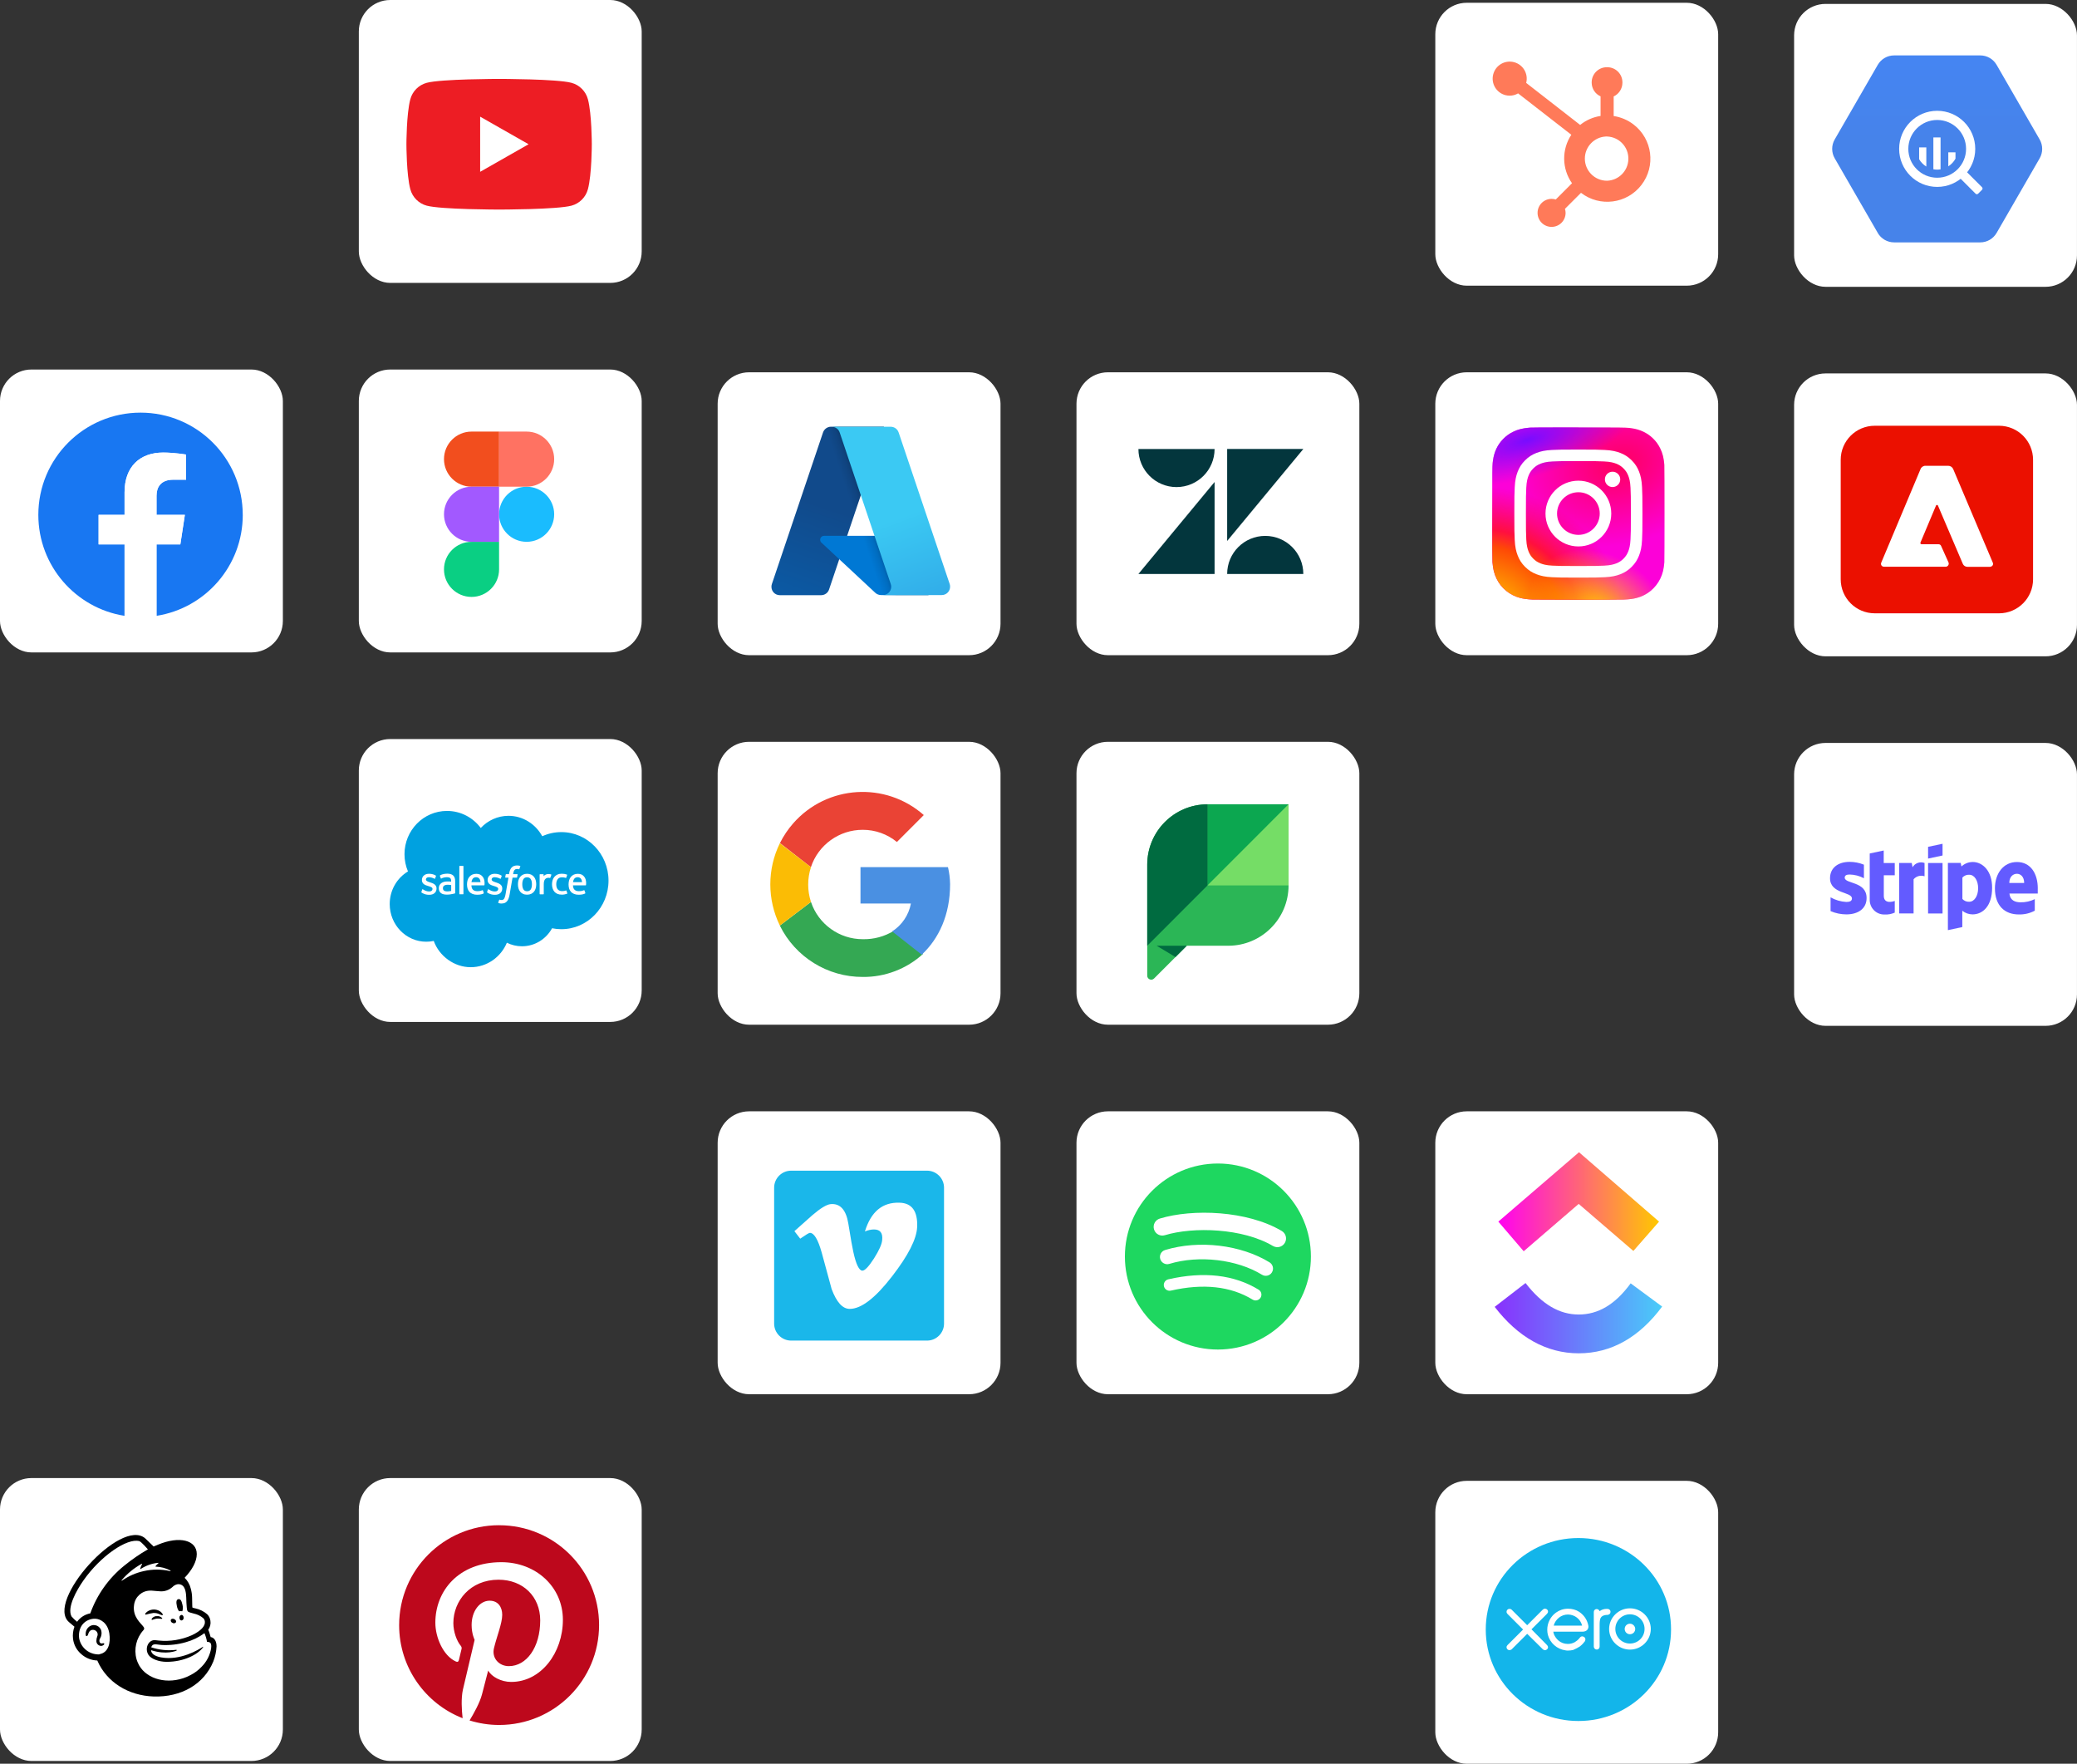 <?xml version="1.0" encoding="UTF-8"?>
<svg xmlns="http://www.w3.org/2000/svg" xmlns:xlink="http://www.w3.org/1999/xlink" id="Layer_2" viewBox="0 0 733.61 622.89">
  <rect x="0" y="0" width="733.61" height="622.89" fill="#333333" stroke="none"/>
  <defs>
    <style>
      .cls-1 {
        fill: #1877f2;
      }

      .cls-2 {
        fill: #ea4335;
      }

      .cls-3 {
        fill: #ed1d24;
      }

      .cls-4 {
        fill: #13b5ea;
      }

      .cls-5 {
        fill: url(#linear-gradient-2);
      }

      .cls-6 {
        fill: #1ab7ea;
      }

      .cls-7 {
        isolation: isolate;
        opacity: .07;
      }

      .cls-8 {
        fill: #4a90e2;
      }

      .cls-9, .cls-10 {
        fill: #635bff;
      }

      .cls-11 {
        fill: #fff;
      }

      .cls-12 {
        fill: #ff7262;
      }

      .cls-10, .cls-13, .cls-14, .cls-15, .cls-16, .cls-17, .cls-18 {
        fill-rule: evenodd;
      }

      .cls-13 {
        fill: #006b40;
      }

      .cls-19, .cls-20 {
        fill: none;
      }

      .cls-21 {
        fill: url(#linear-gradient-4);
      }

      .cls-22 {
        fill: #eb1000;
      }

      .cls-23 {
        fill: #a259ff;
      }

      .cls-24 {
        fill: url(#radial-gradient);
      }

      .cls-25 {
        fill: url(#radial-gradient-3);
      }

      .cls-26 {
        fill: #34a853;
      }

      .cls-27 {
        fill: url(#linear-gradient-3);
      }

      .cls-14 {
        fill: #0ca750;
      }

      .cls-15 {
        fill: url(#linear-gradient-5);
      }

      .cls-28 {
        fill: #1abcfe;
      }

      .cls-20 {
        clip-path: url(#clippath-2);
      }

      .cls-29 {
        clip-path: url(#clippath-3);
      }

      .cls-30 {
        fill: url(#radial-gradient-2);
      }

      .cls-31 {
        fill: url(#radial-gradient-4);
      }

      .cls-32 {
        fill: #03363d;
      }

      .cls-16 {
        fill: #75dd66;
      }

      .cls-17 {
        fill: url(#linear-gradient-6);
      }

      .cls-33 {
        fill: #0078d4;
      }

      .cls-34 {
        fill: #00a1e0;
      }

      .cls-35 {
        fill: #ff7a59;
      }

      .cls-36 {
        fill: #f24e1e;
      }

      .cls-37 {
        fill: url(#linear-gradient);
      }

      .cls-38 {
        fill: #1ed760;
      }

      .cls-39 {
        fill: #fbbc05;
      }

      .cls-40 {
        fill: #0acf83;
      }

      .cls-18 {
        fill: #2bb656;
      }

      .cls-41 {
        clip-path: url(#clippath);
      }

      .cls-42 {
        fill: #bd081c;
      }
    </style>
    <clipPath id="clippath">
      <rect class="cls-19" x="137.65" y="275.35" width="77.26" height="77.26"></rect>
    </clipPath>
    <linearGradient id="linear-gradient" x1="-4357.06" y1="12143.09" x2="-4369.47" y2="12106.41" gradientTransform="translate(7108.24 19128.7) scale(1.56 -1.56)" gradientUnits="userSpaceOnUse">
      <stop offset="0" stop-color="#114a8b"></stop>
      <stop offset="1" stop-color="#0765b6"></stop>
    </linearGradient>
    <linearGradient id="linear-gradient-2" x1="-4353.18" y1="12126" x2="-4356.05" y2="12125.03" gradientTransform="translate(7108.24 19128.7) scale(1.56 -1.56)" gradientUnits="userSpaceOnUse">
      <stop offset="0" stop-color="#000" stop-opacity=".3"></stop>
      <stop offset=".07" stop-color="#000" stop-opacity=".2"></stop>
      <stop offset=".32" stop-color="#000" stop-opacity=".1"></stop>
      <stop offset=".62" stop-color="#000" stop-opacity=".05"></stop>
      <stop offset="1" stop-color="#000" stop-opacity="0"></stop>
    </linearGradient>
    <linearGradient id="linear-gradient-3" x1="-4354.67" y1="12144.2" x2="-4341.04" y2="12107.88" gradientTransform="translate(7108.24 19128.7) scale(1.56 -1.56)" gradientUnits="userSpaceOnUse">
      <stop offset="0" stop-color="#3bc9f3"></stop>
      <stop offset="1" stop-color="#2892df"></stop>
    </linearGradient>
    <linearGradient id="linear-gradient-4" x1="-2270.15" y1="7998.45" x2="-2270.15" y2="7994.99" gradientTransform="translate(43919.99 152352.79) scale(19.05 -19.05)" gradientUnits="userSpaceOnUse">
      <stop offset="0" stop-color="#4387fd"></stop>
      <stop offset="1" stop-color="#4683ea"></stop>
    </linearGradient>
    <clipPath id="clippath-2">
      <polygon class="cls-19" points="647.71 16.06 648.29 16.06 647.71 16.64 647.71 16.06"></polygon>
    </clipPath>
    <clipPath id="clippath-3">
      <polygon class="cls-20" points="646.55 14.9 645.98 14.9 646.55 14.32 646.55 14.9"></polygon>
    </clipPath>
    <radialGradient id="radial-gradient" cx="-1972.49" cy="6036.19" fx="-1972.49" fy="6036.19" r="3.19" gradientTransform="translate(-36991.22 -44369.61) rotate(164.25) scale(12.2 -8.79)" gradientUnits="userSpaceOnUse">
      <stop offset="0" stop-color="#ff005f"></stop>
      <stop offset="1" stop-color="#fc01d8"></stop>
    </radialGradient>
    <radialGradient id="radial-gradient-2" cx="-1482.88" cy="7136" fx="-1482.88" fy="7136" r="3.19" gradientTransform="translate(115982.78 -22393.4) rotate(-90) scale(15.25 -16.18)" gradientUnits="userSpaceOnUse">
      <stop offset="0" stop-color="#fc0"></stop>
      <stop offset=".12" stop-color="#fc0"></stop>
      <stop offset=".57" stop-color="#fe4a05"></stop>
      <stop offset=".69" stop-color="#ff0f3f"></stop>
      <stop offset="1" stop-color="#fe0657" stop-opacity="0"></stop>
    </radialGradient>
    <radialGradient id="radial-gradient-3" cx="-805.8" cy="7904.68" fx="-805.8" fy="7904.68" r="3.95" gradientTransform="translate(47810.22 22903.3) rotate(-59.87) scale(5.08 -6.61)" gradientUnits="userSpaceOnUse">
      <stop offset="0" stop-color="#fc0"></stop>
      <stop offset="1" stop-color="#fc0" stop-opacity="0"></stop>
    </radialGradient>
    <radialGradient id="radial-gradient-4" cx="-2089.76" cy="5170.54" fx="-2089.76" fy="5170.54" r="4.08" gradientTransform="translate(-22908.17 -10483.58) rotate(164.27) scale(9.42 -3.21)" gradientUnits="userSpaceOnUse">
      <stop offset="0" stop-color="#780cff"></stop>
      <stop offset="1" stop-color="#820bff" stop-opacity="0"></stop>
    </radialGradient>
    <linearGradient id="linear-gradient-5" x1="-3772.41" y1="433.14" x2="-3713.27" y2="433.14" gradientTransform="translate(4300.34 32.4)" gradientUnits="userSpaceOnUse">
      <stop offset="0" stop-color="#8930fd"></stop>
      <stop offset="1" stop-color="#49ccf9"></stop>
    </linearGradient>
    <linearGradient id="linear-gradient-6" x1="-3771.12" y1="392.01" x2="-3714.35" y2="392.01" gradientTransform="translate(4300.34 32.4)" gradientUnits="userSpaceOnUse">
      <stop offset="0" stop-color="#ff02f0"></stop>
      <stop offset="1" stop-color="#ffc800"></stop>
    </linearGradient>
  </defs>
  <g id="Layer_1-2" data-name="Layer_1">
    <g id="Layer_2-2" data-name="Layer_2">
      <g id="Redshift">
        <rect class="cls-11" y="522" width="99.91" height="99.91" rx="11.1" ry="11.1"></rect>
        <g id="layer1">
          <g id="g46">
            <g id="g44">
              <g id="g42">
                <path id="path28" d="M63.22,569.03c.39-.05.79-.05,1.18,0,.23-.72.25-1.49.06-2.23-.3-1.37-.67-2.18-1.45-2.04s-.83,1.1-.53,2.47c.11.65.37,1.26.75,1.79Z"></path>
                <path id="path30" d="M56.39,570.11c.56.24.91.41,1.05.27s.05-.27-.08-.48c-.37-.53-.89-.94-1.48-1.18-1.29-.52-2.75-.35-3.89.46-.38.27-.75.67-.7.88s.09.14.22.17c.87-.25,1.76-.45,2.66-.59.77-.03,1.54.13,2.23.48Z"></path>
                <path id="path32" d="M55.28,570.75c-.52.03-1.01.24-1.39.59-.19.13-.31.34-.35.56,0,.08,0,.11.05.13.04.04.09.06.14.06.18-.03.36-.09.53-.17.76-.29,1.58-.37,2.38-.24.38.05.54.05.62,0s0-.11,0-.25c-.51-.54-1.25-.78-1.98-.64v-.05Z"></path>
                <path id="path34" d="M60.92,573.13c.4.28.95.18,1.24-.21.19-.38-.09-.86-.59-1.1s-1.05-.17-1.24.21c-.12.47.14.95.59,1.1Z"></path>
                <path id="path36" d="M64.13,570.32c-.47.08-.81.51-.75.99,0,.56.33.99.73.99.47-.08.81-.51.75-.99,0-.53-.33-.99-.73-.99Z"></path>
                <path id="path38" d="M36.76,580.41c-.11-.14-.27-.08-.44-.06-.12.04-.25.06-.38.06-.28,0-.54-.13-.69-.36-.2-.38-.2-.83,0-1.21.03-.07.06-.14.1-.21.58-.95.68-2.11.28-3.15-.41-.84-1.2-1.42-2.13-1.55-.87-.11-1.73.2-2.33.83-.72.75-1.04,1.8-.86,2.82.03.12.12.22.25.24.16,0,.38-.08.5-.48.01-.05.03-.09.06-.13.08-.31.21-.61.38-.89.22-.36.58-.61.99-.69.43-.08.88,0,1.26.24.66.42.93,1.26.62,1.98-.22.54-.33,1.12-.33,1.71,0,.89.68,1.63,1.57,1.71.49.03.97-.21,1.24-.62,0-.09-.04-.18-.11-.24h.02Z"></path>
                <path id="path40" d="M74.42,578.19c0-.09-.19-.67-.41-1.4-.12-.41-.27-.82-.46-1.21.67-.92.95-2.06.77-3.19-.11-.87-.51-1.67-1.13-2.29-1.19-1.03-2.63-1.74-4.16-2.07-.24,0-.99-.27-1.07-.3s-.06-2.49-.11-3.54c-.02-1.05-.18-2.1-.46-3.12-.35-1.46-1.11-2.8-2.18-3.86,2.63-2.74,4.29-5.75,4.29-8.35,0-4.95-6.11-6.5-13.66-3.35l-1.58.66-2.97-2.87c-8.6-7.47-35.43,22.36-26.88,29.61l1.88,1.58c-.5,1.36-.67,2.82-.5,4.26.25,2.1,1.28,4.03,2.88,5.4,1.57,1.41,3.58,2.21,5.69,2.28,3.34,7.71,11,12.42,19.93,12.71,9.62.29,17.67-4.21,21.04-12.33.67-1.72,1.07-3.54,1.16-5.39,0-2.3-1.26-3.24-2.09-3.24h0ZM35.15,584.25c-.3.04-.59.04-.89,0-3.2-.23-5.82-2.63-6.33-5.8-.35-3.4,1.39-6.06,4.51-6.68.42-.09.86-.12,1.29-.09,1.75.11,4.29,1.42,4.89,5.21.51,3.35-.33,6.76-3.46,7.3v.05ZM31.9,569.78c-1.88.35-3.55,1.41-4.67,2.97-.72-.56-1.39-1.2-1.98-1.9-1.64-3.15,1.82-9.29,4.24-12.72,6-8.57,15.37-15.04,19.72-13.85.69.19,3.03,2.9,3.03,2.9-2.94,1.69-5.74,3.62-8.37,5.77-5.46,4.4-9.61,10.23-11.98,16.84ZM62.32,582.97c.06-.04.09-.1.1-.17,0-.08-.06-.14-.14-.14-.02,0-.03,0-.05,0-2.97.36-5.98.05-8.82-.89.46-1.53,1.71-.99,3.59-.83,2.93.16,5.86-.17,8.68-.99,2.36-.65,4.57-1.72,6.54-3.18.42.99.73,2.03.91,3.1.32-.05.65,0,.94.16.41.24.69.77.5,2.12-.42,2.45-1.59,4.71-3.34,6.47-1.13,1.22-2.47,2.22-3.96,2.97-.83.45-1.69.82-2.58,1.11-6.79,2.23-13.77-.22-16-5.48-.18-.4-.33-.81-.46-1.24-1.01-3.59-.1-7.45,2.39-10.22h0c.18-.16.3-.38.32-.62-.02-.21-.1-.42-.24-.58-.89-1.3-3.96-3.49-3.35-7.74.35-2.85,2.74-5.01,5.61-5.07h.61c1.08.05,1.98.22,2.9.24,1.61.14,3.2-.4,4.4-1.47.46-.49,1.04-.83,1.69-.99.21-.05.43-.07.64-.06.38.03.75.14,1.08.35,1.26.84,1.44,2.9,1.5,4.38,0,.85.13,2.97.19,3.51.08,1.37.43,1.55,1.15,1.77.44.15.89.28,1.35.38,1.22.25,2.36.81,3.31,1.61.32.31.53.73.58,1.18.19,1.44-1.13,3.22-4.61,4.86-3.66,1.62-7.67,2.27-11.65,1.88l-1.13-.13c-2.55-.36-4.03,2.97-2.49,5.23.99,1.44,3.68,2.41,6.39,2.41,6.19,0,10.95-2.63,12.72-4.95l.13-.21c.08-.14,0-.22-.08-.14-1.44.99-7.91,4.95-14.74,3.73-.54-.09-1.07-.23-1.58-.43-.61-.25-1.88-.81-1.98-2.12,5.5,1.78,8.97.18,8.97.18ZM42.96,558.08c1.99-2.35,4.39-4.31,7.08-5.8.08-.05.16.06.13.14-.28.51-.51,1.05-.66,1.61,0,.08.08.16.13.1,1.87-1.22,4.01-1.98,6.23-2.2.11,0,.13.11.05.19-.37.29-.7.62-.99.99-.03.05-.02.12.03.15.01,0,.03.02.05.02,1.81.06,3.59.53,5.2,1.37.11,0,0,.24-.08.22-3.1-.72-6.32-.72-9.42,0-2.74.61-5.33,1.75-7.63,3.36-.08.07-.19-.04-.13-.15Z"></path>
              </g>
            </g>
          </g>
        </g>
      </g>
    </g>
    <g id="Layer_2-3" data-name="Layer_2">
      <g id="Redshift-2" data-name="Redshift">
        <rect class="cls-11" x="506.96" y="522.98" width="99.91" height="99.91" rx="11.1" ry="11.1"></rect>
      </g>
    </g>
    <g id="Layer_2-4" data-name="Layer_2">
      <g id="Redshift-3" data-name="Redshift">
        <rect class="cls-11" x="126.74" y="522" width="99.91" height="99.91" rx="11.1" ry="11.1"></rect>
      </g>
    </g>
    <g id="Layer_2-5" data-name="Layer_2">
      <g id="Redshift-4" data-name="Redshift">
        <rect class="cls-11" x="253.48" y="392.48" width="99.91" height="99.91" rx="11.1" ry="11.1"></rect>
      </g>
    </g>
    <g id="Layer_2-6" data-name="Layer_2">
      <g id="Redshift-5" data-name="Redshift">
        <rect class="cls-11" x="380.22" y="392.48" width="99.91" height="99.91" rx="11.1" ry="11.1"></rect>
      </g>
    </g>
    <g id="Layer_2-7" data-name="Layer_2">
      <g id="Redshift-6" data-name="Redshift">
        <rect class="cls-11" x="506.96" y="392.48" width="99.91" height="99.91" rx="11.1" ry="11.1"></rect>
      </g>
    </g>
    <g id="Layer_2-8" data-name="Layer_2">
      <g id="Redshift-7" data-name="Redshift">
        <rect class="cls-11" x="253.48" y="261.98" width="99.91" height="99.91" rx="11.1" ry="11.1"></rect>
        <path class="cls-2" d="M286.41,306.27c2.61-7.9,10-13.22,18.32-13.21,4.4-.01,8.66,1.51,12.06,4.3l9.5-9.51c-13.52-11.93-34.15-10.64-46.08,2.87-1.87,2.12-3.46,4.48-4.73,7.02l10.93,8.52Z"></path>
        <path class="cls-26" d="M315.73,328.72c-3.3,2.03-7.12,3.06-11,2.97-8.29.01-15.66-5.29-18.29-13.16l-11,8.35c5.5,11.14,16.87,18.18,29.29,18.14,7.89.08,15.51-2.84,21.33-8.17l-10.33-8.13Z"></path>
        <path class="cls-8" d="M325.56,337.16c6.06-5.65,10.02-14.09,10.02-24.89-.03-2.03-.28-4.06-.75-6.03h-30.9v12.86h17.81c-.76,4.05-3.16,7.62-6.63,9.84l10.46,8.22Z"></path>
        <path class="cls-39" d="M286.44,318.53c-1.31-3.98-1.31-8.28,0-12.26l-10.99-8.48c-4.49,9.17-4.49,19.91,0,29.08l10.99-8.35Z"></path>
      </g>
    </g>
    <g id="Layer_2-9" data-name="Layer_2">
      <g id="Redshift-8" data-name="Redshift">
        <rect class="cls-11" x="633.69" y="262.38" width="99.91" height="99.91" rx="11.1" ry="11.1"></rect>
        <g id="stripe">
          <path class="cls-10" d="M719.76,313.76c0-5.21-2.52-9.33-7.35-9.33s-7.79,4.12-7.79,9.29c0,6.13,3.46,9.23,8.43,9.23,1.97.05,3.91-.4,5.65-1.33v-4.08c-1.55.76-3.27,1.15-5,1.12-1.98,0-3.73-.69-3.96-3.1h10.01v-1.81ZM709.7,311.84c0-2.29,1.4-3.25,2.68-3.25s2.57.99,2.57,3.25h-5.25Z"></path>
          <path class="cls-10" d="M696.76,304.43c-1.47,0-2.89.57-3.96,1.58l-.27-1.26h-4.52v23.74l5.09-1.08v-5.77c1.02.83,2.3,1.28,3.61,1.29,3.64,0,6.92-2.97,6.92-9.4.04-5.9-3.32-9.11-6.88-9.11ZM695.53,318.47c-.91.05-1.79-.32-2.4-.99v-7.56c.62-.68,1.51-1.04,2.42-.99,1.86,0,3.14,2.08,3.14,4.75s-1.28,4.79-3.16,4.79Z"></path>
          <polygon class="cls-10" points="681.01 303.22 686.12 302.13 686.12 297.99 681.01 299.07 681.01 303.22"></polygon>
          <rect class="cls-9" x="681.01" y="304.78" width="5.11" height="17.83"></rect>
          <path class="cls-10" d="M675.53,306.28l-.29-1.5h-4.44v17.81h5.09v-12.06c.95-1.11,2.48-1.53,3.87-1.06v-4.69c-1.59-.61-3.39.03-4.23,1.5Z"></path>
          <path class="cls-10" d="M665.35,300.36l-4.95,1.06v16.32c-.06,2.83,2.18,5.17,5.01,5.23.09,0,.18,0,.27,0,1.22.06,2.44-.17,3.56-.67v-4.13c-.65.27-3.87,1.2-3.87-1.81v-7.24h3.87v-4.33h-3.9v-4.42Z"></path>
          <path class="cls-10" d="M651.57,309.95c0-.79.65-1.1,1.73-1.1,1.76.04,3.49.48,5.05,1.31v-4.79c-1.61-.65-3.32-.99-5.05-.99-4.13,0-6.92,2.16-6.92,5.77,0,5.62,7.74,4.72,7.74,7.15,0,.93-.81,1.24-1.98,1.24-1.96-.11-3.86-.66-5.57-1.63v4.86c1.76.76,3.65,1.15,5.57,1.16,4.23,0,7.15-2.1,7.15-5.75.04-6.02-7.72-4.94-7.72-7.22Z"></path>
        </g>
      </g>
    </g>
    <g id="Layer_2-10" data-name="Layer_2">
      <g id="Redshift-9" data-name="Redshift">
        <rect class="cls-11" x="380.22" y="261.98" width="99.91" height="99.91" rx="11.1" ry="11.1"></rect>
      </g>
    </g>
    <g>
      <g id="Layer_2-11" data-name="Layer_2">
        <g id="Redshift-10" data-name="Redshift">
          <rect class="cls-11" x="126.74" y="261" width="99.91" height="99.91" rx="11.1" ry="11.1"></rect>
        </g>
      </g>
      <g class="cls-41">
        <g>
          <path class="cls-34" d="M169.81,292.41c2.49-2.65,5.96-4.29,9.8-4.29,5.1,0,9.55,2.9,11.92,7.21,2.06-.94,4.34-1.46,6.74-1.46,9.2,0,16.66,7.68,16.66,17.14s-7.46,17.15-16.66,17.15c-1.1,0-2.2-.11-3.28-.33-2.09,3.8-6.06,6.36-10.63,6.36-1.91,0-3.72-.45-5.33-1.25-2.12,5.08-7.04,8.64-12.79,8.64s-11.08-3.86-13.04-9.28c-.86.19-1.74.28-2.65.28-7.12,0-12.9-5.95-12.9-13.3,0-4.92,2.59-9.22,6.45-11.52-.79-1.86-1.23-3.92-1.23-6.08,0-8.45,6.72-15.29,15.01-15.29,4.87,0,9.19,2.36,11.93,6.02Z"></path>
          <path class="cls-11" d="M148.84,315.01c-.05.13.02.16.03.18.15.11.29.19.44.27.79.43,1.53.55,2.31.55,1.58,0,2.57-.86,2.57-2.24v-.03c0-1.28-1.11-1.75-2.15-2.08l-.14-.04c-.79-.26-1.46-.49-1.46-1.01v-.03c0-.45.4-.78,1.01-.78.68,0,1.49.23,2.01.53,0,0,.15.1.21-.05.03-.08.29-.81.32-.89.03-.09-.02-.15-.08-.18-.6-.37-1.42-.62-2.27-.62h-.16c-1.45,0-2.46.9-2.46,2.18v.03c0,1.35,1.12,1.79,2.16,2.09l.17.05c.76.24,1.42.44,1.42.99v.03c0,.5-.43.87-1.12.87-.27,0-1.12,0-2.04-.6-.11-.07-.18-.11-.26-.17-.05-.03-.16-.08-.21.07l-.31.89h0ZM172.05,315.01c-.05.13.02.16.03.18.15.11.29.19.44.27.79.43,1.53.55,2.31.55,1.58,0,2.57-.86,2.57-2.24v-.03c0-1.28-1.11-1.75-2.15-2.08l-.14-.04c-.79-.26-1.46-.49-1.46-1.01v-.03c0-.45.4-.78,1.01-.78.68,0,1.49.23,2.01.53,0,0,.15.1.21-.05.03-.08.29-.81.32-.89.03-.09-.02-.15-.08-.18-.6-.37-1.42-.62-2.27-.62h-.16c-1.45,0-2.46.9-2.46,2.18v.03c0,1.35,1.12,1.79,2.16,2.09l.17.05c.76.24,1.42.44,1.42.99v.03c0,.5-.43.87-1.12.87-.27,0-1.12,0-2.04-.6-.11-.07-.18-.11-.26-.17-.03-.02-.16-.07-.21.07l-.31.89h0ZM187.88,312.29c0,.78-.14,1.4-.42,1.83-.28.43-.7.64-1.29.64s-1.01-.21-1.28-.64c-.28-.43-.42-1.05-.42-1.83s.14-1.4.42-1.83c.27-.43.69-.63,1.28-.63s1.01.21,1.29.63c.28.43.42,1.05.42,1.83h0ZM189.21,310.84c-.13-.45-.33-.84-.6-1.17-.27-.33-.61-.6-1.02-.79-.4-.19-.88-.29-1.42-.29s-1.01.1-1.42.29c-.4.19-.75.46-1.02.79-.27.33-.47.73-.6,1.17-.13.45-.19.93-.19,1.45s.06,1.01.19,1.45c.13.45.33.84.6,1.17.27.33.61.59,1.02.78.4.19.88.28,1.42.28s1.01-.1,1.42-.28c.4-.19.75-.45,1.02-.78.27-.33.47-.72.6-1.17.13-.45.19-.93.19-1.45s-.07-1.01-.19-1.45h0ZM200.07,314.56c-.04-.13-.17-.08-.17-.08-.19.08-.4.14-.62.18-.22.03-.46.05-.73.05-.64,0-1.15-.19-1.51-.58-.37-.38-.57-1.01-.57-1.85,0-.76.18-1.34.51-1.78.32-.44.81-.66,1.47-.66.55,0,.96.06,1.4.2,0,0,.1.05.15-.09.12-.33.2-.56.32-.92.04-.1-.05-.15-.08-.16-.17-.07-.58-.18-.88-.23-.29-.04-.62-.07-.99-.07-.56,0-1.05.1-1.47.29-.42.19-.78.46-1.07.79-.28.33-.5.73-.64,1.17-.14.45-.22.94-.22,1.45,0,1.12.3,2.02.88,2.69.59.66,1.46,1,2.61,1,.68,0,1.37-.14,1.87-.34,0,0,.1-.05.05-.16l-.32-.92h0ZM202.39,311.54c.06-.43.18-.8.36-1.08.27-.43.69-.66,1.28-.66s.98.24,1.25.66c.18.28.27.66.3,1.08h-3.19ZM206.84,310.59c-.11-.43-.39-.87-.57-1.07-.29-.32-.57-.54-.85-.66-.37-.16-.8-.26-1.28-.26-.56,0-1.07.1-1.48.29-.41.2-.76.47-1.03.8-.27.33-.48.73-.61,1.19-.13.45-.2.94-.2,1.46s.07,1.02.2,1.46c.14.44.35.84.65,1.16.29.33.67.58,1.13.76.45.18,1,.27,1.63.27,1.29,0,1.97-.3,2.26-.46.05-.03.1-.08.04-.22l-.29-.84c-.04-.12-.17-.08-.17-.08-.32.12-.78.34-1.84.34-.69,0-1.21-.21-1.53-.54-.33-.33-.49-.83-.52-1.52h4.48s.12,0,.13-.11c0-.05.15-.94-.13-1.97h0ZM166.52,311.54c.06-.43.18-.8.36-1.08.27-.43.69-.66,1.28-.66s.98.24,1.26.66c.18.28.26.66.3,1.08h-3.19ZM170.97,310.59c-.11-.43-.39-.87-.57-1.07-.29-.32-.57-.54-.85-.66-.37-.16-.8-.26-1.28-.26-.56,0-1.07.1-1.48.29-.41.2-.76.47-1.03.8-.27.33-.48.73-.61,1.19-.13.45-.2.94-.2,1.46s.07,1.02.2,1.46c.14.44.35.84.65,1.16.29.33.67.58,1.13.76.45.18,1,.27,1.63.27,1.29,0,1.97-.3,2.26-.46.05-.03.1-.08.04-.22l-.29-.84c-.05-.12-.17-.08-.17-.08-.32.12-.77.34-1.84.34-.69,0-1.21-.21-1.53-.54-.33-.33-.49-.83-.52-1.52h4.48s.12,0,.13-.11c0-.05.15-.94-.13-1.97h0ZM156.84,314.54c-.18-.14-.2-.18-.26-.27-.09-.14-.13-.34-.13-.59,0-.4.13-.69.4-.89,0,0,.39-.34,1.3-.33.64,0,1.21.11,1.21.11v2.08h0s-.57.12-1.21.16c-.91.06-1.32-.27-1.31-.27h0ZM158.62,311.32c-.18-.01-.42-.02-.7-.02-.38,0-.75.05-1.1.14-.35.1-.66.24-.94.44-.27.2-.49.45-.65.75-.16.3-.24.66-.24,1.05s.07.76.2,1.04c.14.29.33.53.58.71.25.19.56.32.91.4.35.08.75.12,1.19.12.46,0,.92-.04,1.36-.12.44-.08.98-.19,1.13-.22.1-.03.21-.05.31-.08.11-.03.1-.15.1-.15v-4.18c0-.92-.24-1.6-.71-2.02-.47-.42-1.16-.63-2.06-.63-.34,0-.88.05-1.2.11,0,0-.98.19-1.38.51,0,0-.09.06-.04.18l.32.87c.04.11.15.07.15.07,0,0,.03-.01.07-.04.86-.48,1.95-.46,1.95-.46.48,0,.86.1,1.11.3.24.19.37.48.37,1.09v.19c-.39-.06-.74-.09-.74-.09h0ZM194.74,308.97c.03-.1-.04-.15-.07-.16-.08-.03-.46-.11-.75-.13-.56-.03-.87.06-1.15.19-.28.13-.59.33-.76.57v-.56c0-.08-.05-.14-.13-.14h-1.15c-.07,0-.13.06-.13.14v6.82c0,.08.06.14.14.14h1.18s.07-.01.1-.04c.03-.03.04-.06.04-.1v-3.4c0-.46.05-.91.15-1.2.1-.28.23-.51.39-.67.16-.16.35-.28.55-.34.21-.07.44-.09.6-.09.23,0,.49.06.49.06.09.01.13-.04.16-.12.08-.21.29-.83.34-.96"></path>
          <path class="cls-11" d="M183.7,305.81c-.14-.04-.27-.08-.44-.11-.17-.03-.38-.05-.61-.05-.81,0-1.45.23-1.9.69-.45.46-.75,1.16-.9,2.07l-.06.31h-1.02s-.12,0-.15.13l-.17.95c-.01.09.03.15.15.15h.99l-1,5.72c-.08.46-.17.84-.27,1.13-.1.28-.19.5-.31.65-.11.15-.22.26-.41.32-.15.05-.33.08-.53.08-.11,0-.25-.02-.36-.04-.11-.02-.16-.04-.24-.08,0,0-.12-.04-.16.07-.04.1-.3.84-.33.93-.03.09.01.16.07.18.13.05.23.08.41.12.25.06.46.06.66.06.41,0,.79-.06,1.1-.17.31-.12.59-.32.83-.59.26-.29.42-.6.58-1.02.16-.42.29-.93.39-1.53l1.01-5.83h1.47s.12,0,.15-.13l.17-.95c.01-.09-.03-.15-.15-.15h-1.43s.07-.55.24-1.03c.07-.21.2-.37.31-.49.11-.11.24-.19.38-.24.14-.05.3-.07.48-.07.13,0,.27.02.37.04.14.03.19.05.23.06.15.04.17,0,.19-.07l.34-.96c.04-.1-.05-.15-.08-.16h0ZM163.69,315.69c0,.08-.05.14-.13.14h-1.19c-.07,0-.13-.06-.13-.14v-9.75c0-.08.05-.14.13-.14h1.19c.07,0,.13.06.13.14v9.75Z"></path>
        </g>
      </g>
    </g>
    <g id="Layer_2-12" data-name="Layer_2">
      <g id="Redshift-11" data-name="Redshift">
        <rect class="cls-11" y="130.5" width="99.91" height="99.91" rx="11.1" ry="11.1"></rect>
      </g>
    </g>
    <g id="Layer_2-13" data-name="Layer_2">
      <g id="Redshift-12" data-name="Redshift">
        <rect class="cls-11" x="253.48" y="131.48" width="99.91" height="99.91" rx="11.1" ry="11.1"></rect>
      </g>
    </g>
    <g id="Layer_2-14" data-name="Layer_2">
      <g id="Redshift-13" data-name="Redshift">
        <rect class="cls-11" x="633.69" y="131.88" width="99.91" height="99.91" rx="11.1" ry="11.1"></rect>
      </g>
    </g>
    <g id="Layer_2-15" data-name="Layer_2">
      <g id="Redshift-14" data-name="Redshift">
        <rect class="cls-11" x="380.22" y="131.48" width="99.91" height="99.91" rx="11.1" ry="11.1"></rect>
        <path id="zendesk" class="cls-32" d="M429,170.22v32.49h-26.91l26.91-32.49ZM429,158.57c0,7.43-6.02,13.45-13.45,13.45s-13.45-6.02-13.45-13.45h26.91ZM433.44,202.71c0-7.43,6.02-13.45,13.45-13.45s13.45,6.02,13.45,13.45h-26.91ZM433.44,191.05v-32.49h26.91l-26.91,32.49Z"></path>
      </g>
    </g>
    <g id="Layer_2-16" data-name="Layer_2">
      <g id="Redshift-15" data-name="Redshift">
        <rect class="cls-11" x="506.96" y="131.48" width="99.91" height="99.91" rx="11.1" ry="11.1"></rect>
      </g>
    </g>
    <g id="Layer_2-17" data-name="Layer_2">
      <g id="Redshift-16" data-name="Redshift">
        <rect class="cls-11" x="126.74" y="130.5" width="99.91" height="99.91" rx="11.1" ry="11.1"></rect>
      </g>
    </g>
    <g id="Layer_2-18" data-name="Layer_2">
      <g id="Redshift-17" data-name="Redshift">
        <rect class="cls-11" x="633.69" y="1.38" width="99.91" height="99.91" rx="11.1" ry="11.1"></rect>
      </g>
    </g>
    <g id="Layer_2-19" data-name="Layer_2">
      <g id="Redshift-18" data-name="Redshift">
        <rect class="cls-11" x="506.96" y=".98" width="99.91" height="99.91" rx="11.1" ry="11.1"></rect>
        <path id="HUBSPOT" class="cls-35" d="M569.96,40.98v-6.92c1.88-.88,3.08-2.76,3.09-4.83v-.16c-.01-2.95-2.4-5.33-5.35-5.33h-.16c-2.96,0-5.35,2.4-5.35,5.35v.16c.03,2.07,1.25,3.93,3.14,4.78v6.92c-2.64.4-5.13,1.49-7.21,3.17l-19.06-14.84c.83-3.22-1.1-6.5-4.32-7.33-3.22-.83-6.5,1.1-7.33,4.32s1.1,6.5,4.32,7.33c.49.13.99.19,1.5.19h0c1.04,0,2.07-.28,2.97-.81l18.8,14.61c-3.45,5.21-3.36,12.01.24,17.12l-5.73,5.74c-.48-.15-.98-.22-1.48-.22-2.73,0-4.95,2.21-4.95,4.95s2.21,4.95,4.95,4.95,4.95-2.21,4.95-4.95c0-.48-.08-.96-.23-1.42l5.67-5.66c6.66,5.13,16.22,3.89,21.35-2.78,5.13-6.66,3.89-16.22-2.78-21.35-2.04-1.57-4.45-2.6-7-2.99M567.62,63.83c-4.32.01-7.83-3.48-7.84-7.79-.01-4.17,3.26-7.62,7.42-7.83h.42c4.31.15,7.69,3.77,7.53,8.09-.15,4.1-3.43,7.39-7.53,7.53"></path>
      </g>
    </g>
    <g id="Layer_2-20" data-name="Layer_2">
      <g id="Redshift-19" data-name="Redshift">
        <rect class="cls-11" x="126.74" width="99.91" height="99.91" rx="11.1" ry="11.1"></rect>
      </g>
    </g>
    <g>
      <path class="cls-22" d="M662.18,150.36h43.88c6.65,0,12.03,5.38,12.03,12.03v42.18c0,6.65-5.38,12.03-12.03,12.03h-43.88c-6.65,0-12.03-5.38-12.03-12.03v-42.18c0-6.65,5.38-12.03,12.03-12.03Z"></path>
      <path id="_256" class="cls-11" d="M702.98,200.18h-8.07c-.71,0-1.36-.4-1.64-1.08l-8.75-20.5c-.06-.2-.28-.31-.48-.25-.11.03-.23.14-.25.25l-5.46,12.99c-.11.23,0,.51.25.59.06.03.11.03.17.03h6c.37,0,.71.23.85.57l2.63,5.86c.23.54-.03,1.19-.57,1.42-.14.06-.28.08-.42.08h-21.88c-.54,0-.99-.45-.99-.99,0-.14.03-.25.08-.4l13.9-33.09c.28-.71.99-1.19,1.76-1.16h8.01c.76,0,1.47.45,1.76,1.16l14.01,33.09c.23.51-.03,1.1-.51,1.3-.14.06-.25.08-.4.11Z"></path>
    </g>
    <g>
      <path class="cls-37" d="M293.51,150.71h18.69l-19.37,57.47c-.4,1.23-1.55,2.02-2.81,2.02h-14.58c-1.66,0-2.96-1.33-2.96-2.96,0-.32.04-.65.14-.94l18.08-53.58c.4-1.19,1.55-2.02,2.81-2.02h0Z"></path>
      <path class="cls-33" d="M320.68,189.24h-29.62c-.76,0-1.37.61-1.37,1.37,0,.4.14.76.43,1.01l19.05,17.75c.54.51,1.3.79,2.06.79h16.78l-7.32-20.93Z"></path>
      <path class="cls-5" d="M293.51,150.71c-1.3,0-2.45.83-2.81,2.06l-18.04,53.43c-.54,1.55.25,3.25,1.8,3.79.32.11.65.18,1.01.18h14.9c1.12-.22,2.06-1.01,2.45-2.09l3.61-10.61,12.84,12.05c.54.43,1.23.69,1.91.69h16.7l-7.32-20.96h-21.36l13.06-38.53h-18.76Z"></path>
      <path class="cls-27" d="M317.4,152.73c-.4-1.23-1.55-2.02-2.81-2.02h-20.82c1.26,0,2.42.83,2.81,2.02l18.04,53.54c.54,1.55-.32,3.25-1.88,3.75-.29.11-.61.14-.94.14h20.82c1.66,0,2.96-1.33,2.96-2.96,0-.32-.04-.65-.14-.94l-18.04-53.54Z"></path>
    </g>
    <g>
      <path class="cls-21" d="M663.24,82.26l-15.21-26.35c-1.19-2.06-1.19-4.6,0-6.66l15.21-26.35c1.19-2.06,3.39-3.33,5.77-3.33h30.43c2.38,0,4.58,1.27,5.77,3.33l15.21,26.35c1.19,2.06,1.19,4.6,0,6.67l-15.21,26.35c-1.19,2.06-3.39,3.33-5.77,3.33h-30.43c-2.38,0-4.58-1.27-5.77-3.33h0Z"></path>
      <g class="cls-29">
        <path class="cls-7" d="M716.24,65.6l-22.38-22.38-9.64-2.58-8.66,3.22-3.34,8.71,2.69,9.7,23.73,23.73,5.04-.22,12.56-20.17Z"></path>
      </g>
      <g>
        <path class="cls-11" d="M684.23,39.13c-7.42,0-13.44,6.02-13.44,13.44s6.02,13.44,13.44,13.44,13.44-6.02,13.44-13.44-6.02-13.44-13.44-13.44M684.23,62.77c-5.63,0-10.2-4.57-10.2-10.2s4.57-10.2,10.2-10.2,10.2,4.57,10.2,10.2-4.57,10.2-10.2,10.2"></path>
        <path class="cls-11" d="M677.85,52.05v4.18c.62,1.06,1.49,1.95,2.54,2.59v-6.77h-2.54ZM682.88,48.53v11.25c.43.08.87.13,1.33.13.41,0,.82-.04,1.21-.11v-11.27h-2.54ZM688.15,53.79v4.96c1.06-.68,1.94-1.61,2.54-2.72v-2.24h-2.54ZM693.9,60.85l-1.39,1.39c-.25.25-.25.64,0,.89l5.28,5.28c.25.25.64.25.89,0l1.39-1.39c.24-.25.24-.64,0-.89l-5.28-5.28c-.25-.24-.64-.24-.89,0"></path>
      </g>
    </g>
    <g id="g10">
      <g id="g12">
        <path id="path14" class="cls-1" d="M85.74,181.83c0-19.94-16.16-36.1-36.1-36.1s-36.1,16.16-36.1,36.1c0,18.02,13.2,32.95,30.46,35.66v-25.23h-9.17v-10.44h9.17v-7.95c0-9.05,5.39-14.05,13.64-14.05,3.95,0,8.08.71,8.08.71v8.88h-4.55c-4.48,0-5.88,2.78-5.88,5.64v6.77h10.01l-1.6,10.44h-8.41v25.23c17.26-2.71,30.46-17.64,30.46-35.66"></path>
        <path id="path16" class="cls-11" d="M63.69,192.27l1.6-10.44h-10.01v-6.77c0-2.85,1.4-5.64,5.88-5.64h4.55v-8.88s-4.13-.71-8.08-.71c-8.25,0-13.64,5-13.64,14.05v7.95h-9.17v10.44h9.17v25.23c1.84.29,3.72.44,5.64.44s3.8-.15,5.64-.44v-25.23h8.41"></path>
      </g>
    </g>
    <g>
      <path class="cls-24" d="M557.5,150.95c-12.7,0-16.41.01-17.14.07-2.61.22-4.23.63-5.99,1.51-1.36.68-2.44,1.46-3.5,2.56-1.93,2-3.1,4.47-3.52,7.4-.21,1.42-.27,1.71-.28,8.98,0,2.42,0,5.61,0,9.89,0,12.69.01,16.41.07,17.13.21,2.54.61,4.13,1.45,5.88,1.61,3.34,4.68,5.85,8.31,6.79,1.25.32,2.64.5,4.42.59.75.03,8.43.06,16.12.06s15.37,0,16.1-.05c2.06-.1,3.25-.26,4.58-.6,3.65-.94,6.66-3.41,8.31-6.8.83-1.7,1.24-3.36,1.43-5.76.04-.52.06-8.88.06-17.23s-.02-16.69-.06-17.21c-.19-2.44-.61-4.09-1.46-5.82-.7-1.42-1.48-2.48-2.6-3.57-2.01-1.92-4.47-3.09-7.41-3.52-1.42-.21-1.7-.27-8.98-.28h-9.9Z"></path>
      <path class="cls-30" d="M557.5,150.95c-12.7,0-16.41.01-17.14.07-2.61.22-4.23.63-5.99,1.51-1.36.68-2.44,1.46-3.5,2.56-1.93,2-3.1,4.47-3.52,7.4-.21,1.42-.27,1.71-.28,8.98,0,2.42,0,5.61,0,9.89,0,12.69.01,16.41.07,17.13.21,2.54.61,4.13,1.45,5.88,1.61,3.34,4.68,5.85,8.31,6.79,1.25.32,2.64.5,4.42.59.75.03,8.43.06,16.12.06s15.37,0,16.1-.05c2.06-.1,3.25-.26,4.58-.6,3.65-.94,6.66-3.41,8.31-6.8.83-1.7,1.24-3.36,1.43-5.76.04-.52.06-8.88.06-17.23s-.02-16.69-.06-17.21c-.19-2.44-.61-4.09-1.46-5.82-.7-1.42-1.48-2.48-2.6-3.57-2.01-1.92-4.47-3.09-7.41-3.52-1.42-.21-1.7-.27-8.98-.28h-9.9Z"></path>
      <path class="cls-25" d="M557.5,150.95c-12.7,0-16.41.01-17.14.07-2.61.22-4.23.63-5.99,1.51-1.36.68-2.44,1.46-3.5,2.56-1.93,2-3.1,4.47-3.52,7.4-.21,1.42-.27,1.71-.28,8.98,0,2.42,0,5.61,0,9.89,0,12.69.01,16.41.07,17.13.21,2.54.61,4.13,1.45,5.88,1.61,3.34,4.68,5.85,8.31,6.79,1.25.32,2.64.5,4.42.59.75.03,8.43.06,16.12.06s15.37,0,16.1-.05c2.06-.1,3.25-.26,4.58-.6,3.65-.94,6.66-3.41,8.31-6.8.83-1.7,1.24-3.36,1.43-5.76.04-.52.06-8.88.06-17.23s-.02-16.69-.06-17.21c-.19-2.44-.61-4.09-1.46-5.82-.7-1.42-1.48-2.48-2.6-3.57-2.01-1.92-4.47-3.09-7.41-3.52-1.42-.21-1.7-.27-8.98-.28h-9.9Z"></path>
      <path class="cls-31" d="M557.5,150.95c-12.7,0-16.41.01-17.14.07-2.61.22-4.23.63-5.99,1.51-1.36.68-2.44,1.46-3.5,2.56-1.93,2-3.1,4.47-3.52,7.4-.21,1.42-.27,1.71-.28,8.98,0,2.42,0,5.61,0,9.89,0,12.69.01,16.41.07,17.13.21,2.54.61,4.13,1.45,5.88,1.61,3.34,4.68,5.85,8.31,6.79,1.25.32,2.64.5,4.42.59.75.03,8.43.06,16.12.06s15.37,0,16.1-.05c2.06-.1,3.25-.26,4.58-.6,3.65-.94,6.66-3.41,8.31-6.8.83-1.7,1.24-3.36,1.43-5.76.04-.52.06-8.88.06-17.23s-.02-16.69-.06-17.21c-.19-2.44-.61-4.09-1.46-5.82-.7-1.42-1.48-2.48-2.6-3.57-2.01-1.92-4.47-3.09-7.41-3.52-1.42-.21-1.7-.27-8.98-.28h-9.9Z"></path>
      <path class="cls-11" d="M557.5,158.77c-6.14,0-6.91.03-9.33.14-2.41.11-4.05.49-5.49,1.05-1.49.58-2.75,1.35-4.01,2.61-1.26,1.26-2.03,2.52-2.61,4-.56,1.44-.94,3.08-1.05,5.49-.11,2.41-.14,3.18-.14,9.32s.03,6.91.14,9.32c.11,2.41.49,4.05,1.05,5.49.58,1.49,1.35,2.75,2.61,4,1.26,1.26,2.52,2.03,4.01,2.61,1.44.56,3.08.94,5.49,1.05,2.41.11,3.18.14,9.33.14s6.91-.03,9.33-.14c2.41-.11,4.05-.49,5.49-1.05,1.49-.58,2.75-1.35,4-2.61,1.26-1.26,2.03-2.52,2.61-4,.56-1.44.94-3.08,1.05-5.49.11-2.41.14-3.18.14-9.32s-.03-6.91-.14-9.32c-.11-2.41-.49-4.05-1.05-5.49-.58-1.49-1.35-2.75-2.61-4-1.26-1.26-2.52-2.03-4.01-2.61-1.44-.56-3.09-.94-5.5-1.05-2.41-.11-3.18-.14-9.33-.14h0ZM555.47,162.84c.6,0,1.27,0,2.03,0,6.04,0,6.76.02,9.14.13,2.21.1,3.4.47,4.2.78,1.06.41,1.81.9,2.6,1.69.79.79,1.28,1.54,1.69,2.6.31.8.68,1.99.78,4.2.11,2.38.13,3.1.13,9.13s-.02,6.75-.13,9.13c-.1,2.2-.47,3.4-.78,4.2-.41,1.05-.9,1.81-1.69,2.6-.79.79-1.54,1.28-2.6,1.69-.8.31-1.99.68-4.2.78-2.38.11-3.1.13-9.14.13s-6.76-.02-9.14-.13c-2.21-.1-3.4-.47-4.2-.78-1.06-.41-1.81-.9-2.6-1.69-.79-.79-1.28-1.54-1.69-2.6-.31-.8-.68-1.99-.78-4.2-.11-2.38-.13-3.1-.13-9.13s.02-6.75.13-9.13c.1-2.2.47-3.4.78-4.2.41-1.05.9-1.81,1.69-2.6.79-.79,1.55-1.28,2.6-1.69.8-.31,1.99-.68,4.2-.78,2.09-.09,2.9-.12,7.11-.13h0ZM569.57,166.59c-1.5,0-2.71,1.21-2.71,2.71s1.22,2.71,2.71,2.71,2.71-1.21,2.71-2.71-1.22-2.71-2.71-2.71h0ZM557.5,169.76c-6.42,0-11.62,5.2-11.62,11.61s5.2,11.61,11.62,11.61,11.61-5.2,11.61-11.61-5.2-11.61-11.62-11.61h0ZM557.5,173.84c4.16,0,7.54,3.37,7.54,7.53s-3.38,7.53-7.54,7.53-7.54-3.37-7.54-7.53,3.38-7.53,7.54-7.53h0Z"></path>
    </g>
    <g>
      <path class="cls-6" d="M333.44,467.45c0,3.3-2.7,6-6,6h-48.01c-3.3,0-6-2.7-6-6v-48.01c0-3.3,2.7-6,6-6h48.01c3.3,0,6,2.7,6,6v48.01Z"></path>
      <path class="cls-11" d="M323.94,433.39c-.2,4.2-3.15,10-8.85,17.36-5.9,7.65-10.9,11.5-14.95,11.5-2.55,0-4.65-2.35-6.4-7-1.15-4.3-2.35-8.55-3.5-12.85-1.3-4.65-2.7-7-4.2-7-.3,0-1.45.7-3.4,2.05l-2.05-2.65c2.15-1.9,4.25-3.75,6.35-5.65,2.85-2.45,5-3.75,6.45-3.9,3.35-.3,5.45,2,6.25,6.9.85,5.35,1.45,8.65,1.75,9.95.95,4.4,2.05,6.65,3.2,6.65.9,0,2.25-1.45,4.1-4.3,1.8-2.85,2.8-5.05,2.9-6.55.25-2.45-.7-3.7-2.9-3.7-1.05,0-2.1.25-3.2.7,2.15-7,6.2-10.35,12.2-10.15,4.4.1,6.5,3,6.25,8.65Z"></path>
    </g>
    <path class="cls-42" d="M176.28,538.65c-19.5,0-35.3,15.79-35.3,35.3,0,14.95,9.27,27.72,22.42,32.86-.32-2.81-.58-7.05.11-10.12.64-2.76,4.13-17.54,4.13-17.54,0,0-1.06-2.12-1.06-5.25,0-4.93,2.86-8.59,6.36-8.59,3.02,0,4.45,2.28,4.45,4.98,0,3.02-1.91,7.58-2.91,11.77-.85,3.5,1.75,6.36,5.25,6.36,6.25,0,11.08-6.62,11.08-16.16,0-8.43-6.09-14.36-14.73-14.36-10.02,0-15.95,7.53-15.95,15.32,0,3.02,1.17,6.31,2.65,8.06.26.37.32.64.26,1.01-.26,1.11-.85,3.5-.95,3.97-.16.64-.53.79-1.17.48-4.4-2.07-7.15-8.48-7.15-13.67,0-11.13,8.11-21.36,23.32-21.36,12.24,0,21.73,8.74,21.73,20.35s-7.68,21.94-18.28,21.94c-3.55,0-6.94-1.85-8.11-4.03,0,0-1.75,6.73-2.17,8.37-.79,3.07-2.97,6.89-4.4,9.27,3.29,1.01,6.78,1.59,10.44,1.59,19.5,0,35.3-15.79,35.3-35.3s-15.79-35.24-35.3-35.24Z"></path>
    <g id="g10-2" data-name="g10">
      <g id="g12-2" data-name="g12">
        <path id="path14-2" data-name="path14" class="cls-38" d="M449.6,440.03c-10.59-6.29-28.05-6.87-38.16-3.8-1.62.49-3.34-.42-3.83-2.05-.49-1.62.42-3.34,2.05-3.83,11.6-3.52,30.89-2.84,43.08,4.39,1.46.87,1.94,2.75,1.07,4.21-.87,1.46-2.75,1.94-4.21,1.07h0ZM449.26,449.35c-.74,1.21-2.32,1.58-3.52.84-8.83-5.43-22.29-7-32.73-3.83-1.35.41-2.78-.35-3.2-1.71-.41-1.35.36-2.78,1.71-3.19,11.93-3.62,26.76-1.87,36.9,4.36,1.2.74,1.58,2.32.84,3.52ZM445.24,458.29c-.59.97-1.85,1.27-2.82.68-7.71-4.71-17.42-5.78-28.86-3.17-1.1.25-2.2-.44-2.45-1.54-.25-1.1.44-2.2,1.54-2.45,12.51-2.86,23.25-1.63,31.91,3.66.97.59,1.27,1.85.68,2.82ZM430.17,410.91c-18.14,0-32.85,14.71-32.85,32.85s14.71,32.85,32.85,32.85,32.85-14.71,32.85-32.85-14.71-32.85-32.85-32.85"></path>
      </g>
    </g>
    <g id="g10-3" data-name="g10">
      <g id="g12-3" data-name="g12">
        <path id="path14-3" data-name="path14" class="cls-3" d="M207.66,35.08c-.75-2.84-2.97-5.07-5.79-5.83-5.11-1.38-25.58-1.38-25.58-1.38,0,0-20.48,0-25.58,1.38-2.82.76-5.04,2.99-5.79,5.83-1.37,5.14-1.37,15.86-1.37,15.86,0,0,0,10.72,1.37,15.86.75,2.84,2.97,5.07,5.79,5.83,5.11,1.38,25.58,1.38,25.58,1.38,0,0,20.48,0,25.58-1.38,2.82-.76,5.04-2.99,5.79-5.83,1.37-5.14,1.37-15.86,1.37-15.86,0,0,0-10.72-1.37-15.86"></path>
        <path id="path16-2" data-name="path16" class="cls-11" d="M169.59,60.68l17.11-9.74-17.11-9.74v19.47Z"></path>
      </g>
    </g>
    <g>
      <path class="cls-15" d="M527.93,461.54l10.9-8.42c5.83,7.56,11.98,11.12,18.78,11.12s12.84-3.45,18.35-11.01l11.12,8.2c-7.99,10.79-17.92,16.51-29.47,16.51-11.44,0-21.48-5.72-29.68-16.41Z"></path>
      <path class="cls-17" d="M557.61,425.17l-19.43,16.73-8.96-10.47,28.49-24.5,28.28,24.5-9.07,10.36-19.32-16.62Z"></path>
    </g>
    <path class="cls-28" d="M176.28,181.62c0-5.37,4.36-9.73,9.73-9.73h0c5.37,0,9.73,4.36,9.73,9.73h0c0,5.37-4.36,9.73-9.73,9.73h0c-5.37,0-9.73-4.36-9.73-9.73h0Z"></path>
    <path class="cls-40" d="M156.82,201.08c0-5.37,4.36-9.73,9.73-9.73h9.73v9.73c0,5.37-4.36,9.73-9.73,9.73h0c-5.37,0-9.73-4.36-9.73-9.73h0Z"></path>
    <path class="cls-12" d="M176.28,152.42v19.46h9.73c5.37,0,9.73-4.36,9.73-9.73h0c0-5.37-4.36-9.73-9.73-9.73h-9.73Z"></path>
    <path class="cls-36" d="M156.82,162.15c0,5.37,4.36,9.73,9.73,9.73h9.73v-19.46h-9.73c-5.37,0-9.73,4.36-9.73,9.73h0Z"></path>
    <path class="cls-23" d="M156.82,181.62c0,5.37,4.36,9.73,9.73,9.73h9.73v-19.46h-9.73c-5.37,0-9.73,4.36-9.73,9.73h0Z"></path>
    <g>
      <path class="cls-18" d="M426.51,284.05c-11.76,0-21.3,9.54-21.3,21.31v39.22c0,1.26,1.52,1.88,2.41.99l11.57-11.57h14.64c11.76,0,21.3-9.54,21.3-21.31v-28.64h-28.62Z"></path>
      <path class="cls-13" d="M419.19,334h-10.65l6.65,4,4-4Z"></path>
      <path class="cls-14" d="M455.13,284.05h-28.62v28.64l28.62-28.64Z"></path>
      <path class="cls-13" d="M426.51,284.05c-11.76,0-21.3,9.54-21.3,21.31v28.64l21.3-21.31v-28.64Z"></path>
      <path class="cls-16" d="M455.13,284.05l-28.62,28.64h28.62v-28.64Z"></path>
    </g>
    <g>
      <path class="cls-4" d="M557.5,543.18c-18.08,0-32.72,14.44-32.72,32.31s14.64,32.31,32.72,32.31,32.72-14.44,32.72-32.31c.07-17.87-14.64-32.31-32.72-32.31Z"></path>
      <g>
        <path class="cls-11" d="M548.77,574.11c.62-2.27,2.68-3.92,5.02-3.92s4.47,1.58,5.02,3.92h-10.04ZM560.66,575.56c.34-.41.48-.96.34-1.51-.41-2.06-1.58-3.71-3.23-4.81-1.17-.76-2.54-1.1-3.92-1.1-1.58,0-3.02.48-4.26,1.37-1.92,1.37-3.09,3.64-3.09,6.05,0,.62.07,1.17.21,1.79.76,2.89,3.23,5.09,6.26,5.5.27.07.55.07.89.07.62,0,1.17-.07,1.79-.21.76-.34,1.44-.69,2.13-1.1.62-.41,1.24-.96,1.86-1.79l.07-.07c.21-.27.27-.62.27-.89-.07-.27-.21-.55-.41-.69s-.48-.27-.69-.27-.55.07-.89.48h0c-.07.14-.21.27-.34.41-.41.48-.89.82-1.44,1.17-.76.41-1.58.62-2.41.62-2.68,0-4.26-1.79-4.95-3.44-.07-.27-.14-.55-.21-.82v-.07h10.31c.76,0,1.37-.27,1.72-.69Z"></path>
        <path class="cls-11" d="M575.71,573.43c-1.03,0-1.86.82-1.86,1.86s.82,1.86,1.86,1.86,1.86-.82,1.86-1.86c0-.96-.82-1.86-1.86-1.86Z"></path>
        <path class="cls-11" d="M568.84,569.23c0-.62-.48-1.03-1.1-1.03h-.27c-.89,0-1.79.27-2.47.82-.14-.41-.55-.76-1.03-.76-.62,0-1.03.48-1.03,1.03v12.24c0,.55.48,1.03,1.03,1.03.62,0,1.03-.48,1.03-1.03v-7.49c0-2.41.21-3.44,2.34-3.71h.41c.69-.07,1.1-.48,1.1-1.1Z"></path>
        <path class="cls-11" d="M540.93,575.42l5.5-5.5c.21-.21.34-.48.34-.76,0-.62-.48-1.03-1.1-1.03-.27,0-.55.14-.76.34l-5.5,5.5-5.5-5.5c-.21-.21-.48-.27-.76-.27-.62,0-1.03.48-1.03,1.03,0,.27.14.55.34.76l5.5,5.5-5.5,5.5c-.21.21-.34.48-.34.76,0,.55.48,1.03,1.03,1.03.27,0,.55-.14.76-.27l5.5-5.5,5.5,5.43c.21.21.48.34.76.34.62,0,1.1-.48,1.1-1.03,0-.27-.14-.55-.34-.76l-5.5-5.57Z"></path>
        <path class="cls-11" d="M575.71,580.44c-2.82,0-5.16-2.27-5.16-5.16s2.34-5.16,5.16-5.16,5.16,2.27,5.16,5.16-2.34,5.16-5.16,5.16ZM575.71,568c-4.06,0-7.36,3.3-7.36,7.29s3.3,7.29,7.36,7.29,7.36-3.3,7.36-7.29c0-3.99-3.3-7.29-7.36-7.29Z"></path>
      </g>
    </g>
  </g>
</svg>
